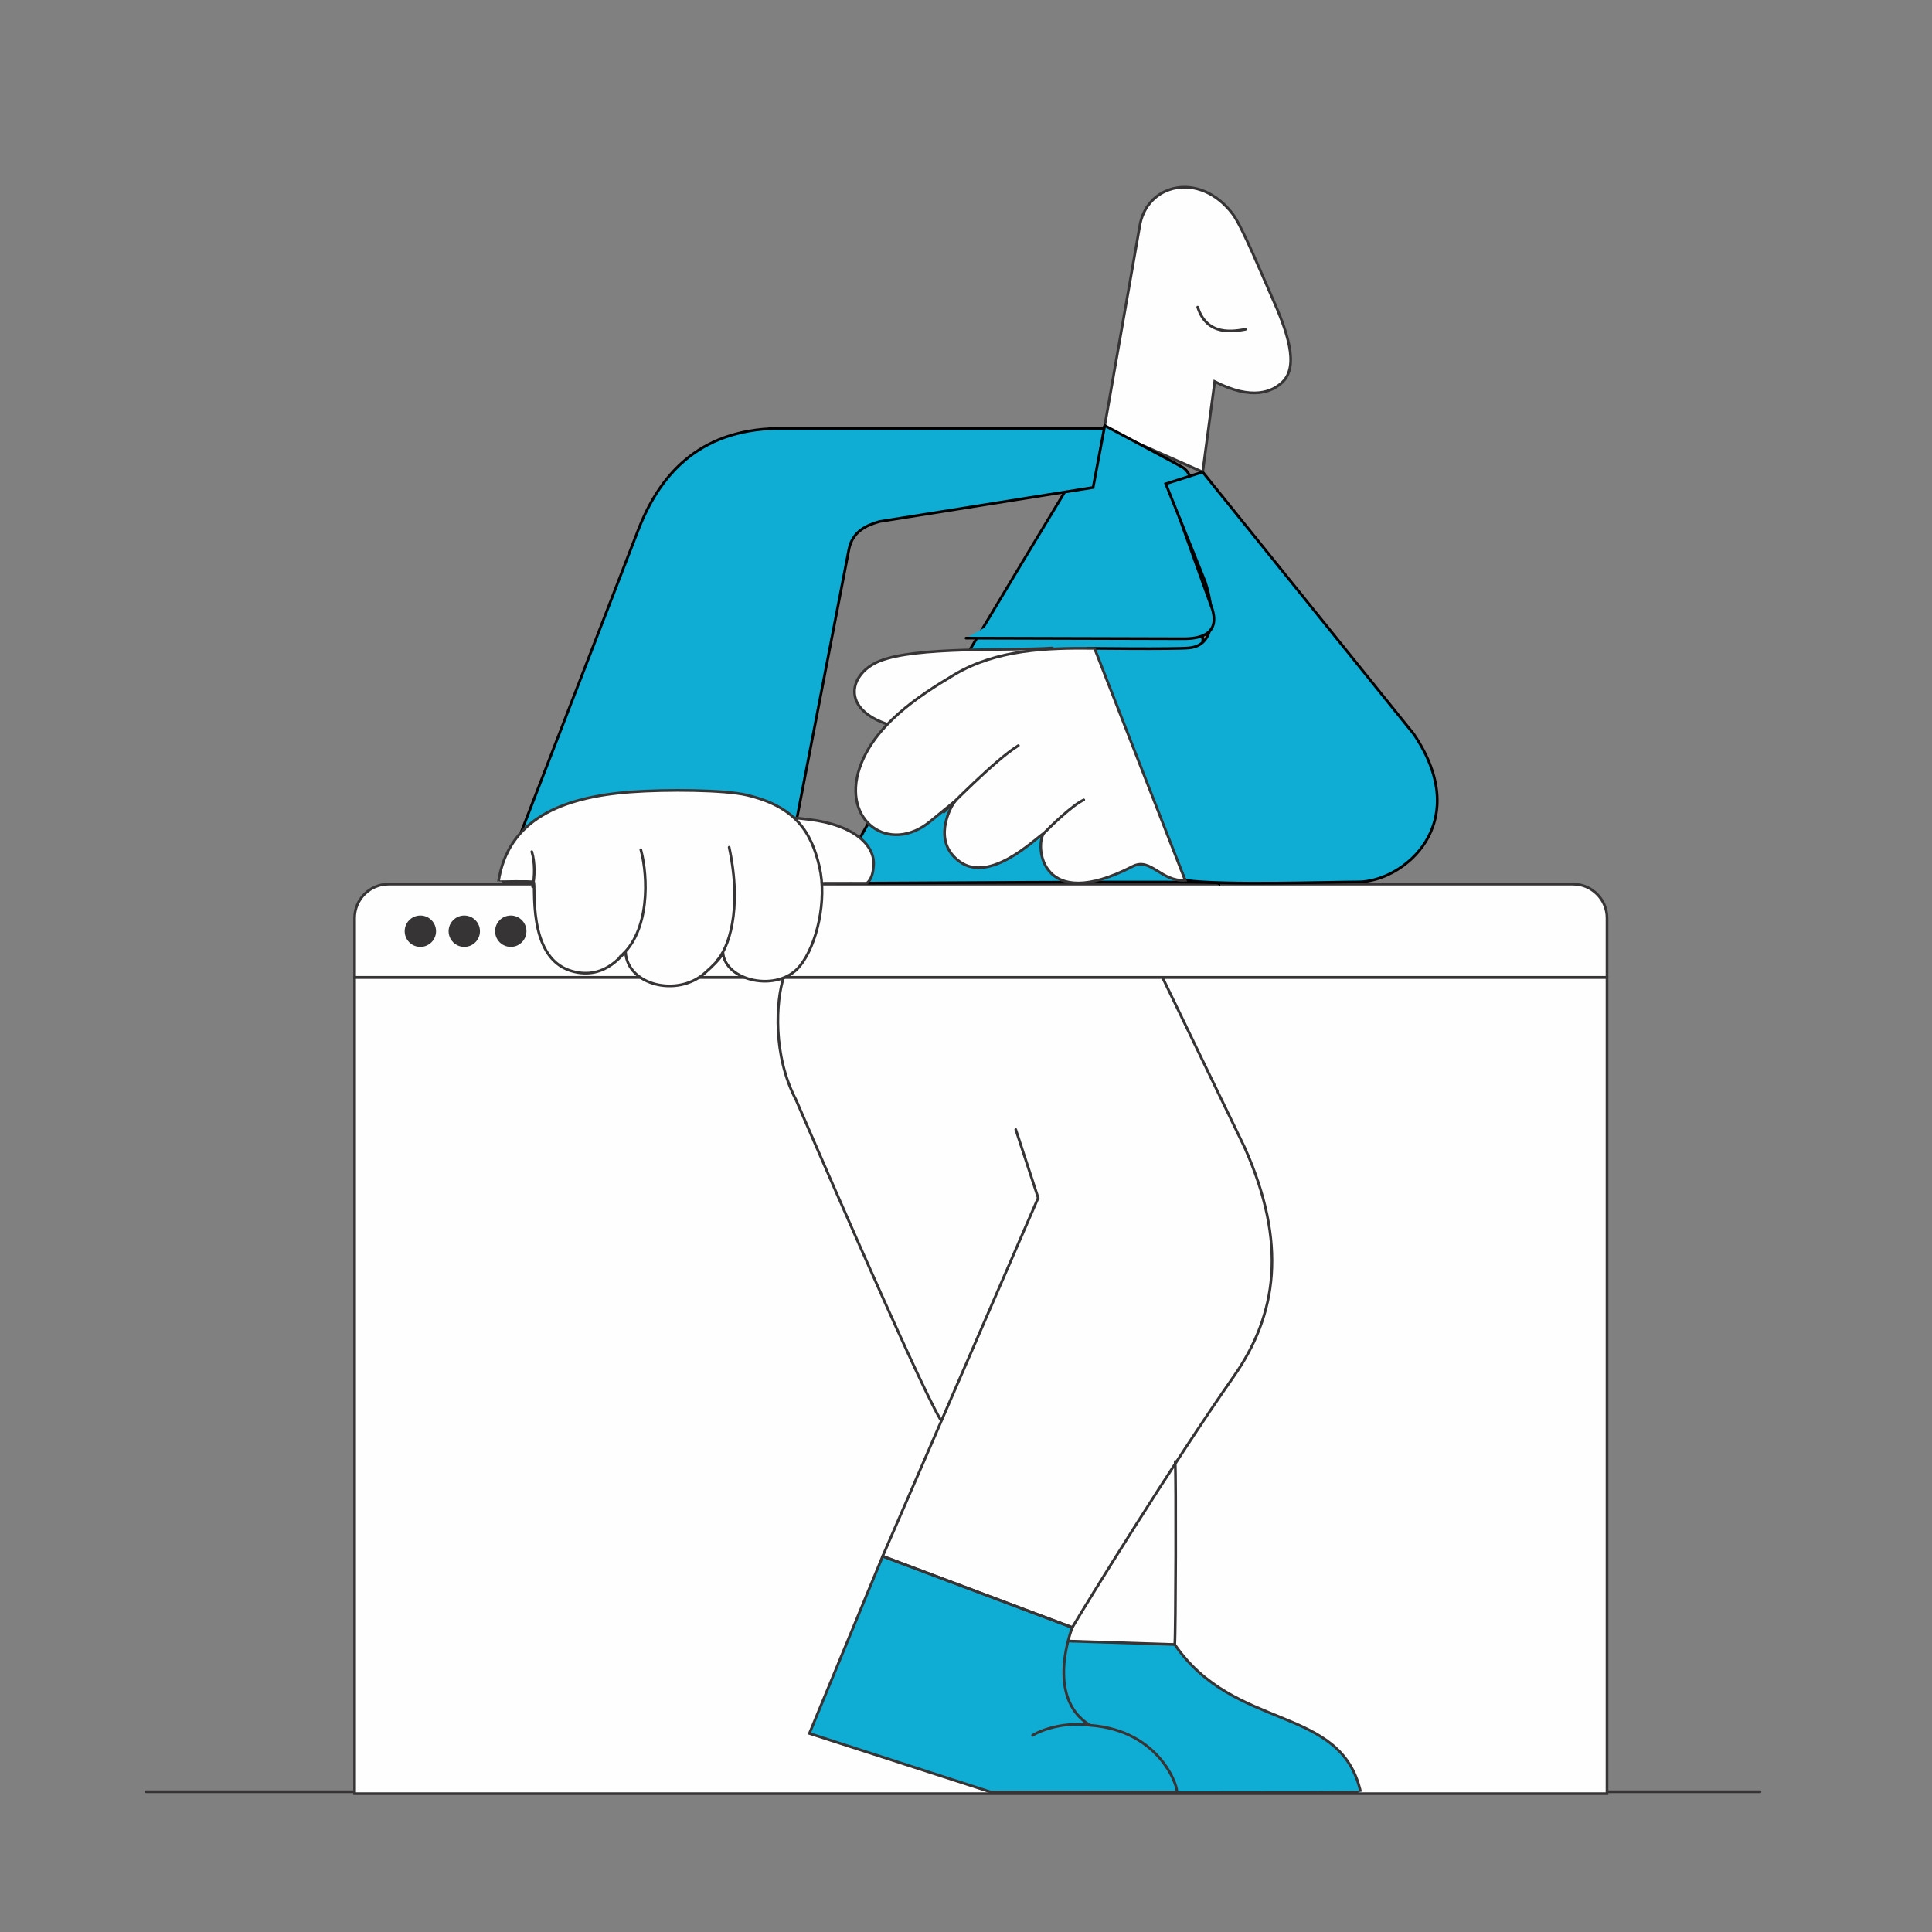 <?xml version="1.0" standalone="no"?><!DOCTYPE svg PUBLIC "-//W3C//DTD SVG 1.1//EN" "http://www.w3.org/Graphics/SVG/1.1/DTD/svg11.dtd"><svg height="1024" node-id="1" sillyvg="true" template-height="1024" template-width="1024" version="1.1" viewBox="0 0 1024 1024" width="1024" xmlns="http://www.w3.org/2000/svg" xmlns:xlink="http://www.w3.org/1999/xlink"><rect x="0" y="0" width="1024" height="1024" fill="#808080" stroke="none"/><defs node-id="49"><clipPath id="clippath" node-id="5"><path d="M 0.00 0.00 L 1024.00 0.00 L 1024.00 1024.00 L 0.00 1024.00 Z" fill="#000000" fill-rule="nonzero" node-id="52" stroke="none" target-height="1024" target-width="1024" target-x="0" target-y="0"></path></clipPath></defs><g node-id="136"><g clip-path="url(#clippath)" group-id="1" node-id="58"><path d="M 637.45 250.18 L 585.28 227.08 L 603.97 120.44 C 607.26 97.36 635.86 90.31 653.37 113.44 C 658.47 120.17 669.77 147.77 673.92 156.96 C 682.35 175.65 688.72 193.94 679.70 202.56 C 674.48 207.55 663.89 212.52 643.82 202.24 L 637.46 250.18 Z" fill="#fefefe" fill-rule="evenodd" group-id="1,2" node-id="60" stroke="none" target-height="159.87" target-width="103.44" target-x="585.28" target-y="90.31"></path><path d="M 637.45 250.18 L 585.28 227.08 L 603.97 120.44 C 607.26 97.36 635.86 90.31 653.37 113.44 C 658.47 120.17 669.77 147.77 673.92 156.96 C 682.35 175.65 688.72 193.94 679.70 202.56 C 674.48 207.55 663.89 212.52 643.82 202.24 L 637.46 250.18 Z" fill="none" group-id="1,2" node-id="62" stroke="#373435" stroke-linecap="round" stroke-width="1.42" target-height="159.87" target-width="103.44" target-x="585.28" target-y="90.31"></path><path d="M 660.14 174.55 C 654.34 175.50 639.80 178.60 634.80 162.80" fill="none" group-id="1,2" node-id="64" stroke="#373435" stroke-linecap="round" stroke-width="1.42" target-height="15.8" target-width="25.34" target-x="634.8" target-y="162.8"></path><path d="M 77.39 949.66 L 932.86 949.66" fill="none" group-id="1,2" node-id="66" stroke="#373435" stroke-linecap="round" stroke-width="1.42" target-height="0" target-width="855.47" target-x="77.39" target-y="949.66"></path><path d="M 187.94 518.02 L 851.75 518.02 L 851.75 950.68 L 187.94 950.68 Z" fill="#fefefe" fill-rule="nonzero" group-id="1,2" node-id="68" stroke="none" target-height="432.66" target-width="663.81" target-x="187.94" target-y="518.02"></path><path d="M 187.94 518.02 L 851.75 518.02 L 851.75 950.68 L 187.94 950.68 Z" fill="none" group-id="1,2" node-id="70" stroke="#373435" stroke-linecap="round" stroke-width="1.42" target-height="432.66" target-width="663.81" target-x="187.94" target-y="518.02"></path><path d="M 851.76 518.02 L 187.94 518.02 L 187.94 486.57 C 187.94 476.69 196.02 468.62 205.89 468.62 L 833.80 468.62 C 843.67 468.62 851.75 476.70 851.75 486.57 L 851.75 518.02 Z" fill="#fefefe" fill-rule="evenodd" group-id="1,2" node-id="72" stroke="none" target-height="49.4" target-width="663.82" target-x="187.94" target-y="468.62"></path><path d="M 851.76 518.02 L 187.94 518.02 L 187.94 486.57 C 187.94 476.69 196.02 468.62 205.89 468.62 L 833.80 468.62 C 843.67 468.62 851.75 476.70 851.75 486.57 L 851.75 518.02 Z" fill="none" group-id="1,2" node-id="74" stroke="#373435" stroke-linecap="round" stroke-width="1.42" target-height="49.4" target-width="663.82" target-x="187.94" target-y="468.62"></path><path d="M 222.80 485.25 C 227.39 485.25 231.11 488.97 231.11 493.56 C 231.11 498.15 227.39 501.87 222.80 501.87 C 218.21 501.87 214.49 498.15 214.49 493.56 C 214.49 488.97 218.21 485.25 222.80 485.25" fill="#373435" fill-rule="evenodd" group-id="1,2" node-id="76" stroke="none" target-height="16.62" target-width="16.62" target-x="214.49" target-y="485.25"></path><path d="M 246.08 485.25 C 241.49 485.25 237.77 488.97 237.77 493.56 C 237.77 498.15 241.49 501.87 246.08 501.87 C 250.67 501.87 254.39 498.15 254.39 493.56 C 254.39 488.97 250.67 485.25 246.08 485.25" fill="#373435" fill-rule="evenodd" group-id="1,2" node-id="78" stroke="none" target-height="16.62" target-width="16.62" target-x="237.77" target-y="485.25"></path><path d="M 270.72 485.25 C 266.13 485.25 262.41 488.97 262.41 493.56 C 262.41 498.15 266.13 501.87 270.72 501.87 C 275.31 501.87 279.03 498.15 279.03 493.56 C 279.03 488.97 275.31 485.25 270.72 485.25" fill="#373435" fill-rule="evenodd" group-id="1,2" node-id="80" stroke="none" target-height="16.62" target-width="16.62" target-x="262.41" target-y="485.25"></path><path d="M 585.63 225.63 C 585.63 225.63 453.10 443.21 443.40 468.06 C 443.26 468.43 644.08 466.57 645.97 468.06 C 645.97 468.06 638.99 373.88 637.07 330.95 C 635.41 293.86 637.22 254.27 627.10 247.87 C 625.09 246.60 585.63 225.62 585.63 225.62 Z" fill="#373435" fill-rule="evenodd" group-id="1,2" node-id="82" stroke="none" target-height="242.81" target-width="202.71" target-x="443.26" target-y="225.62"></path><path d="M 585.63 225.63 C 585.63 225.63 453.10 443.21 443.40 468.06 C 443.26 468.43 644.08 466.57 645.97 468.06 C 645.97 468.06 638.99 373.88 637.07 330.95 C 635.41 293.86 637.22 254.27 627.10 247.87 C 625.09 246.60 585.63 225.62 585.63 225.62 Z" fill="#0fadd3" fill-rule="nonzero" group-id="1,2" node-id="84" stroke="#000000" stroke-linecap="round" stroke-width="1.42" target-height="242.81" target-width="202.71" target-x="443.26" target-y="225.62"></path><path d="M 637.45 250.18 L 617.87 256.43 L 638.78 308.34 C 643.19 321.67 645.52 341.98 630.29 343.40 C 621.76 344.19 576.97 343.60 576.97 343.60 L 628.17 466.58 C 649.04 469.40 704.73 467.44 719.83 467.44 C 743.60 467.44 781.63 436.77 749.32 389.07 L 637.44 250.18 Z" fill="#373435" fill-rule="evenodd" group-id="1,2" node-id="86" stroke="none" target-height="219.22" target-width="204.66" target-x="576.97" target-y="250.18"></path><path d="M 637.45 250.18 L 617.87 256.43 L 638.78 308.34 C 643.19 321.67 645.52 341.98 630.29 343.40 C 621.76 344.19 576.97 343.60 576.97 343.60 L 628.17 466.58 C 649.04 469.40 704.73 467.44 719.83 467.44 C 743.60 467.44 781.63 436.77 749.32 389.07 L 637.44 250.18 Z" fill="#0fadd3" fill-rule="nonzero" group-id="1,2" node-id="88" stroke="#000000" stroke-linecap="round" stroke-width="1.42" target-height="219.22" target-width="204.66" target-x="576.97" target-y="250.18"></path><path d="M 557.26 343.47 C 535.20 344.99 485.52 342.54 466.15 350.40 C 450.01 356.95 445.27 375.94 471.17 384.12 C 521.42 400.00 565.87 342.87 557.26 343.46 Z" fill="#fefefe" fill-rule="evenodd" group-id="1,2" node-id="90" stroke="none" target-height="57.46" target-width="120.6" target-x="445.27" target-y="342.54"></path><path d="M 557.26 343.47 C 535.20 344.99 485.52 342.54 466.15 350.40 C 450.01 356.95 445.27 375.94 471.17 384.12 C 521.42 400.00 565.87 342.87 557.26 343.46 Z" fill="none" group-id="1,2" node-id="92" stroke="#373435" stroke-linecap="round" stroke-width="1.42" target-height="57.46" target-width="120.6" target-x="445.27" target-y="342.54"></path><path d="M 580.13 343.63 C 554.76 343.31 528.24 344.26 505.94 357.50 C 486.23 369.20 463.32 384.55 455.67 406.89 C 445.97 435.22 471.35 453.10 492.98 435.42 C 510.10 421.43 506.12 424.51 505.16 426.11 C 503.74 428.46 493.93 445.87 508.56 456.63 C 524.59 468.42 548.36 444.82 553.20 441.69 C 548.59 448.12 551.28 484.44 600.36 459.20 C 609.93 454.28 615.37 467.44 628.17 466.57 L 580.12 343.63 Z" fill="#fefefe" fill-rule="evenodd" group-id="1,2" node-id="94" stroke="none" target-height="141.13" target-width="182.2" target-x="445.97" target-y="343.31"></path><path d="M 580.13 343.63 C 554.76 343.31 528.24 344.26 505.94 357.50 C 486.23 369.20 463.32 384.55 455.67 406.89 C 445.97 435.22 471.35 453.10 492.98 435.42 C 510.10 421.43 506.12 424.51 505.16 426.11 C 503.74 428.46 493.93 445.87 508.56 456.63 C 524.59 468.42 548.36 444.82 553.20 441.69 C 548.59 448.12 551.28 484.44 600.36 459.20 C 609.93 454.28 615.37 467.44 628.17 466.57 L 580.12 343.63 Z" fill="none" group-id="1,2" node-id="96" stroke="#373435" stroke-linecap="round" stroke-width="1.42" target-height="141.13" target-width="182.2" target-x="445.97" target-y="343.31"></path><path d="M 500.29 430.39 C 501.82 429.05 527.77 402.34 539.75 395.19" fill="none" group-id="1,2" node-id="98" stroke="#373435" stroke-linecap="round" stroke-width="1.42" target-height="35.2" target-width="39.46" target-x="500.29" target-y="395.19"></path><path d="M 553.20 441.69 C 557.16 437.65 568.59 426.58 574.42 423.96" fill="none" group-id="1,2" node-id="100" stroke="#373435" stroke-linecap="round" stroke-width="1.42" target-height="17.73" target-width="21.22" target-x="553.2" target-y="423.96"></path><path d="M 498.17 751.87 C 485.44 730.39 421.90 582.94 421.90 582.94 C 409.55 559.35 411.15 530.70 415.46 517.63 M 622.88 774.56 C 623.38 783.51 623.17 865.73 622.64 871.62 C 622.57 872.12 589.48 870.92 564.94 869.96" fill="none" group-id="1,2" node-id="102" stroke="#373435" stroke-linecap="round" stroke-width="1.42" target-height="354.49" target-width="213.83" target-x="409.55" target-y="517.63"></path><path d="M 538.95 868.91 C 539.03 871.65 552.52 950.05 552.52 950.05 C 552.52 950.05 721.27 950.29 721.16 949.79 C 710.82 903.43 654.27 917.86 622.64 871.62 L 538.95 868.91 Z" fill="#d2d3d5" fill-rule="evenodd" group-id="1,2" node-id="104" stroke="none" target-height="81.38" target-width="182.32" target-x="538.95" target-y="868.91"></path><path d="M 538.95 868.91 C 539.03 871.65 552.52 950.05 552.52 950.05 C 552.52 950.05 721.27 950.29 721.16 949.79 C 710.82 903.43 654.27 917.86 622.64 871.62 L 538.95 868.91 Z" fill="#0fadd3" fill-rule="nonzero" group-id="1,2" node-id="106" stroke="#373435" stroke-linecap="round" stroke-width="1.42" target-height="81.38" target-width="182.32" target-x="538.95" target-y="868.91"></path><path d="M 525.19 949.83 C 526.27 949.83 623.60 949.83 623.60 949.83 C 625.14 949.71 616.39 917.26 577.73 914.43 C 553.47 899.70 568.34 862.60 568.34 862.60 L 467.83 824.83 L 429.00 918.77 L 525.20 949.84 Z" fill="#d2d3d5" fill-rule="evenodd" group-id="1,2" node-id="108" stroke="none" target-height="125.01" target-width="196.14" target-x="429" target-y="824.83"></path><path d="M 525.19 949.83 C 526.27 949.83 623.60 949.83 623.60 949.83 C 625.14 949.71 616.39 917.26 577.73 914.43 C 553.47 899.70 568.34 862.60 568.34 862.60 L 467.83 824.83 L 429.00 918.77 L 525.20 949.84 Z" fill="#0fadd3" fill-rule="nonzero" group-id="1,2" node-id="110" stroke="#373435" stroke-linecap="round" stroke-width="1.42" target-height="125.01" target-width="196.14" target-x="429" target-y="824.83"></path><path d="M 577.73 914.42 C 561.88 912.16 548.85 918.51 547.28 919.81" fill="none" group-id="1,2" node-id="112" stroke="#373435" stroke-linecap="round" stroke-width="1.42" target-height="7.65" target-width="30.45" target-x="547.28" target-y="912.16"></path><path d="M 616.61 519.04 L 659.63 608.07 C 682.37 658.93 676.91 696.68 653.94 729.50 C 620.98 776.61 574.92 851.33 568.34 862.59 L 467.83 824.82 L 550.25 634.89 L 538.38 598.70" fill="none" group-id="1,2" node-id="114" stroke="#373435" stroke-linecap="round" stroke-width="1.42" target-height="343.55" target-width="214.54" target-x="467.83" target-y="519.04"></path><path d="M 512.00 338.22 L 627.51 338.53 C 635.79 338.53 646.55 336.33 642.59 322.98 L 625.20 274.63" fill="#0fadd3" fill-rule="nonzero" group-id="1,2" node-id="116" stroke="#000000" stroke-linecap="round" stroke-width="1.42" target-height="63.9" target-width="134.55" target-x="512" target-y="274.63"></path><path d="M 579.38 258.37 L 585.27 227.08 L 411.78 227.08 C 369.36 227.94 349.05 252.83 338.09 281.38 L 269.68 457.99 L 417.69 457.99 L 450.03 290.71 C 451.98 281.92 458.73 278.49 466.20 276.41 L 579.38 258.38 Z" fill="#373435" fill-rule="evenodd" group-id="1,2" node-id="118" stroke="none" target-height="230.91" target-width="315.59" target-x="269.68" target-y="227.08"></path><path d="M 579.38 258.37 L 585.27 227.08 L 411.78 227.08 C 369.36 227.94 349.05 252.83 338.09 281.38 L 269.68 457.99 L 417.69 457.99 L 450.03 290.71 C 451.98 281.92 458.73 278.49 466.20 276.41 L 579.38 258.38 Z" fill="#0fadd3" fill-rule="nonzero" group-id="1,2" node-id="120" stroke="#000000" stroke-linecap="round" stroke-width="1.42" target-height="230.91" target-width="315.59" target-x="269.68" target-y="227.08"></path><path d="M 402.29 469.00 C 406.59 467.92 459.44 468.15 459.44 468.15 C 462.20 465.87 462.79 462.06 463.03 458.68 C 463.78 448.27 453.13 437.31 428.82 434.33 C 377.03 427.99 406.99 445.15 398.29 453.43 C 391.58 459.81 383.05 473.82 402.28 468.99 Z" fill="#fefefe" fill-rule="evenodd" group-id="1,2" node-id="122" stroke="none" target-height="45.83" target-width="86.75" target-x="377.03" target-y="427.99"></path><path d="M 402.29 469.00 C 406.59 467.92 459.44 468.15 459.44 468.15 C 462.20 465.87 462.79 462.06 463.03 458.68 C 463.78 448.27 453.13 437.31 428.82 434.33 C 377.03 427.99 406.99 445.15 398.29 453.43 C 391.58 459.81 383.05 473.82 402.28 468.99 Z" fill="none" group-id="1,2" node-id="124" stroke="#373435" stroke-linecap="round" stroke-width="1.42" target-height="45.83" target-width="86.75" target-x="377.03" target-y="427.99"></path><path d="M 264.19 467.32 C 269.18 434.46 297.50 422.46 334.56 419.74 C 353.59 418.35 383.93 418.61 395.83 421.41 C 421.36 427.43 430.00 440.73 434.35 459.61 C 438.37 477.09 433.08 500.72 423.98 511.99 C 412.32 526.43 384.21 519.95 383.19 504.87 C 383.19 504.87 383.22 507.26 373.45 515.85 C 358.93 528.61 332.69 522.24 331.55 504.77 C 331.43 502.86 322.01 520.50 302.59 514.57 C 278.83 507.31 284.31 468.04 282.75 467.52 C 280.88 466.90 264.17 467.43 264.19 467.32 Z" fill="#fefefe" fill-rule="evenodd" group-id="1,2" node-id="126" stroke="none" target-height="110.26" target-width="174.2" target-x="264.17" target-y="418.35"></path><path d="M 264.19 467.32 C 269.18 434.46 297.50 422.46 334.56 419.74 C 353.59 418.35 383.93 418.61 395.83 421.41 C 421.36 427.43 430.00 440.73 434.35 459.61 C 438.37 477.09 433.08 500.72 423.98 511.99 C 412.32 526.43 384.21 519.95 383.19 504.87 C 383.19 504.87 383.22 507.26 373.45 515.85 C 358.93 528.61 332.69 522.24 331.55 504.77 C 331.43 502.86 322.01 520.50 302.59 514.57 C 278.83 507.31 284.31 468.04 282.75 467.52 C 280.88 466.90 264.17 467.43 264.19 467.32 Z" fill="none" group-id="1,2" node-id="128" stroke="#373435" stroke-linecap="round" stroke-width="1.42" target-height="110.26" target-width="174.2" target-x="264.17" target-y="418.35"></path><path d="M 379.70 509.53 C 385.89 503.19 393.66 482.80 386.47 449.07" fill="none" group-id="1,2" node-id="130" stroke="#373435" stroke-linecap="round" stroke-width="1.42" target-height="60.46" target-width="13.96" target-x="379.7" target-y="449.07"></path><path d="M 328.65 507.10 C 344.56 493.71 343.58 464.68 339.65 450.33" fill="none" group-id="1,2" node-id="132" stroke="#373435" stroke-linecap="round" stroke-width="1.42" target-height="56.77" target-width="15.91" target-x="328.65" target-y="450.33"></path><path d="M 282.29 470.00 C 283.48 464.84 283.60 457.08 281.87 451.40" fill="none" group-id="1,2" node-id="134" stroke="#373435" stroke-linecap="round" stroke-width="1.42" target-height="18.6" target-width="1.73" target-x="281.87" target-y="451.4"></path></g></g></svg>